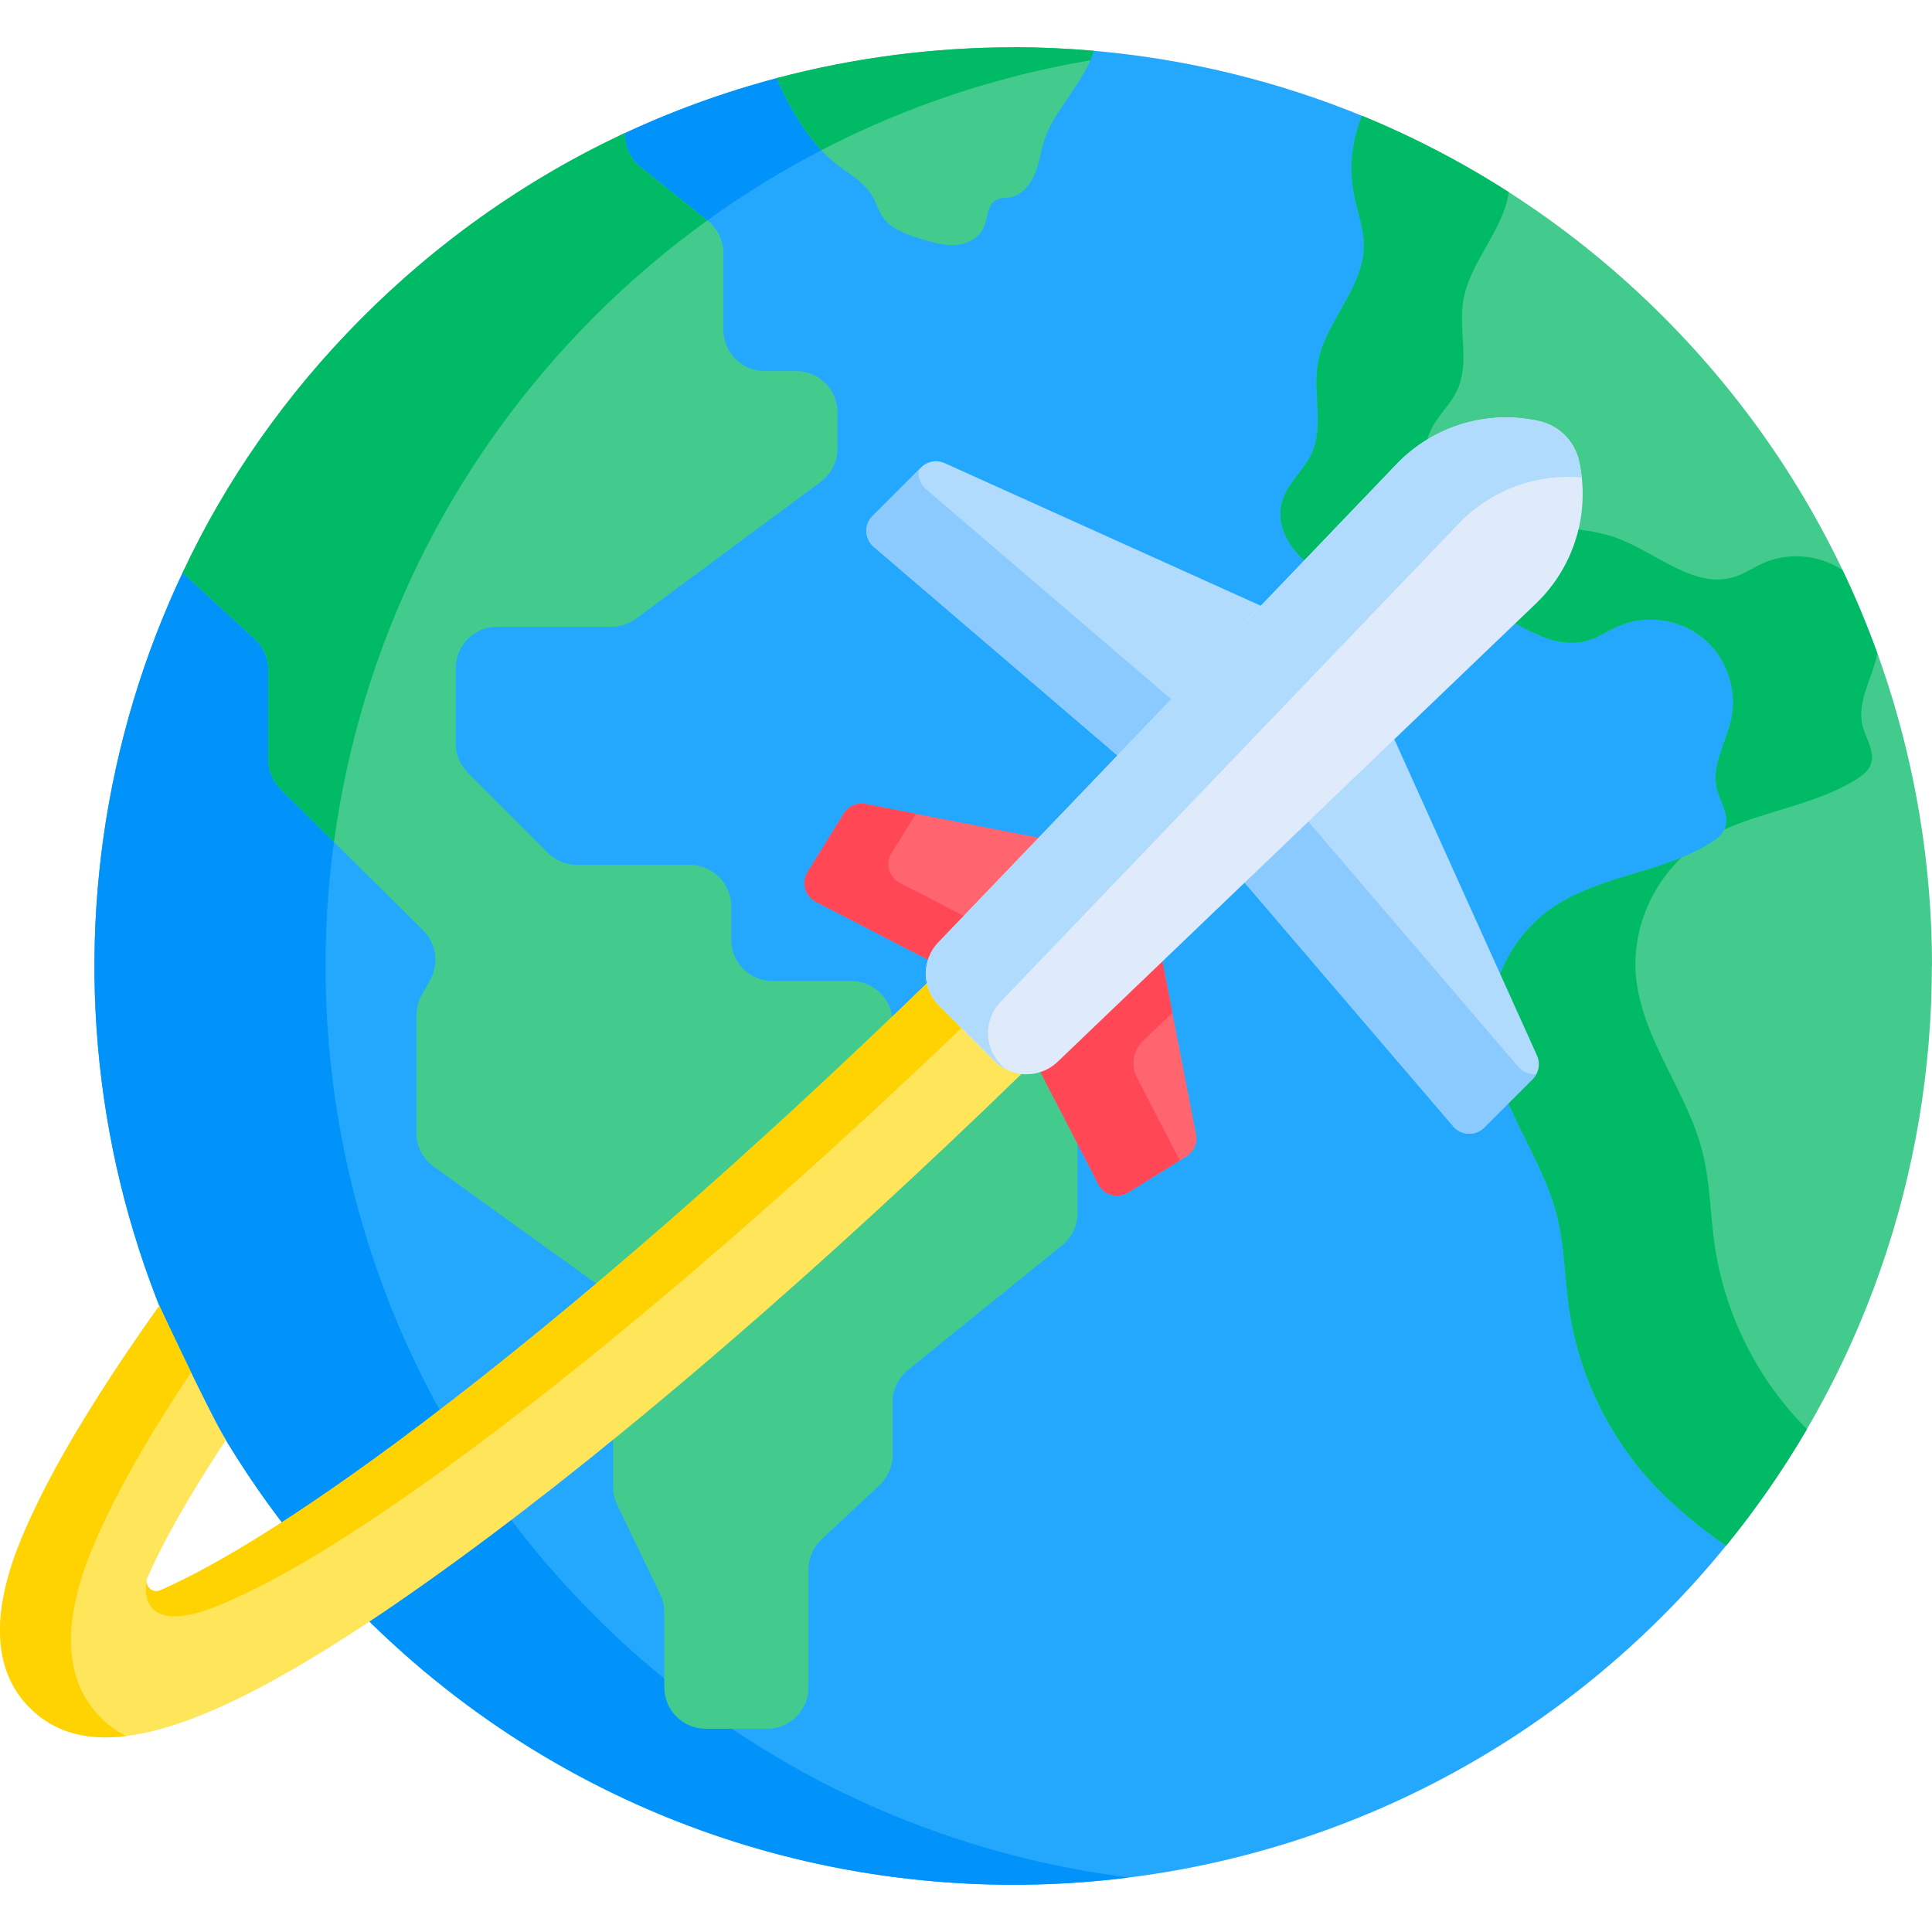 <svg width="512" height="512" viewBox="0 0 512 512" fill="none" xmlns="http://www.w3.org/2000/svg">
<g clip-path="url(#clip0_17_562)">
<path d="M459.863 190.457C461.522 182.3 458.271 173.322 451.773 168.119C447.734 164.885 442.548 163.194 437.375 163.194C434.226 163.194 431.081 163.821 428.207 165.109C427.189 165.565 426.206 166.096 425.255 166.61C423.77 167.412 422.367 168.169 420.853 168.66C413.924 170.903 407.263 167.213 400.213 163.305C397.059 161.556 393.797 159.748 390.49 158.505C384.493 156.25 378.036 155.859 371.792 155.48C367.19 155.201 362.432 154.913 357.942 153.874C351.272 152.33 344.864 147.701 341.995 142.356C340.181 138.976 339.862 135.478 341.073 132.243C341.891 130.058 343.327 128.19 344.847 126.211C346.185 124.47 347.569 122.669 348.523 120.605C350.623 116.064 350.339 111.055 350.065 106.21C349.885 103.037 349.7 99.757 350.201 96.688C351.006 91.764 353.61 87.165 356.13 82.717C359.207 77.283 362.389 71.664 362.453 65.28C362.487 61.958 361.654 58.741 360.847 55.631C360.462 54.143 360.063 52.604 359.772 51.094C358.572 44.856 359.171 38.284 361.503 32.024L362.066 31.151C338.781 21.473 314.3 15.575 289.555 13.436C287.119 20.367 280.212 27.664 277.384 34.375C276.036 37.575 275.697 41.114 274.509 44.377C273.321 47.64 270.885 50.839 267.448 51.33C266.395 51.481 265.282 51.371 264.304 51.791C261.625 52.939 261.867 56.76 260.636 59.403C259.342 62.18 256.177 63.697 253.119 63.888C250.061 64.08 247.053 63.18 244.121 62.29C240.337 61.141 236.272 59.795 233.996 56.562C232.748 54.79 232.181 52.625 231.069 50.764C229.098 47.467 225.633 45.423 222.533 43.155C215.559 38.052 209.947 29.051 206.237 20.603C191.839 24.394 177.723 29.53 164.081 35.998L164.647 36.845C164.949 40.067 166.531 43.016 169.09 45.063L186.943 59.345C189.309 61.238 190.666 64.062 190.666 67.092V87.38C190.666 93.986 196.041 99.36 202.647 99.36H210.99C216.46 99.36 220.911 103.81 220.911 109.28V118.886C220.911 122.015 219.41 124.995 216.895 126.857L167.915 163.139C166.219 164.396 164.122 165.088 162.01 165.088H131.729C125.123 165.088 119.749 170.462 119.749 177.068V197.041C119.749 200.241 120.995 203.25 123.258 205.513L144.481 226.735C146.744 228.998 149.753 230.244 152.953 230.244H182.833C188.303 230.244 192.753 234.694 192.753 240.164V249.028C192.753 255.634 198.127 261.009 204.733 261.009H225.591C231.061 261.009 235.512 265.459 235.512 270.929C235.512 277.535 240.887 282.909 247.493 282.909H274.609C280.079 282.909 284.529 287.359 284.529 292.83V321.496C284.529 324.506 283.186 327.317 280.845 329.21L239.96 362.266C237.133 364.552 235.512 367.948 235.512 371.583V385.591C235.512 388.326 234.367 390.967 232.37 392.835L217.016 407.201C214.604 409.458 213.22 412.646 213.22 415.949V447.179C213.22 452.649 208.77 457.1 203.3 457.1H187.004C181.534 457.1 177.084 452.65 177.084 447.179V427.256C177.084 425.467 176.674 423.67 175.897 422.059L164.508 398.403C163.866 397.07 163.526 395.582 163.526 394.1V349.02C163.526 345.177 161.664 341.543 158.546 339.297L115.505 308.307C112.923 306.448 111.381 303.438 111.381 300.256V269.08C111.381 267.396 111.814 265.727 112.633 264.256L114.905 260.176C117.506 255.502 116.67 249.608 112.872 245.842L75.076 208.362C73.211 206.512 72.141 203.945 72.141 201.318V177.452C72.141 174.104 70.726 170.887 68.26 168.624L49.647 151.548L48.822 150.891C5.508 241.422 21.335 353.172 96.336 428.174C191.425 523.263 345.594 523.263 440.683 428.174C447.059 421.798 452.992 415.149 458.512 408.277H457.209C449.596 402.801 443.821 397.878 439.086 392.833C427.222 380.194 419.319 363.785 416.835 346.629C416.401 343.63 416.119 340.54 415.847 337.553C415.373 332.35 414.882 326.97 413.568 321.788C411.767 314.682 408.432 307.981 405.207 301.5C400.898 292.841 396.827 284.662 395.976 275.467C394.759 262.317 400.993 248.969 411.859 241.463C418.234 237.059 425.91 234.728 433.332 232.475C440.333 230.349 447.572 228.151 453.888 224.209C455.49 223.209 457.238 221.923 458.047 219.976C459.185 217.236 458.116 214.538 457.083 211.929C456.645 210.824 456.232 209.78 455.981 208.742C455.047 204.881 456.424 201.028 457.882 196.948C458.636 194.841 459.414 192.664 459.863 190.457Z" fill="#23A8FE"/>
<path d="M187.003 457.103C181.533 457.103 177.083 452.653 177.083 447.182V445.696C170.353 440.266 163.844 434.426 157.591 428.174C101.337 371.921 78.371 294.991 88.675 221.848L75.075 208.361C73.21 206.511 72.14 203.944 72.14 201.317V177.451C72.14 174.103 70.725 170.886 68.259 168.623L49.646 151.547L48.821 150.89C5.508 241.422 21.335 353.172 96.336 428.174C151.687 483.525 227.054 506.643 299.137 497.555C261.575 492.819 224.908 479.333 192.429 457.103H187.003Z" fill="#0193FA"/>
<path d="M206.245 20.621C191.847 24.415 177.723 29.527 164.081 35.998L164.647 36.845C164.949 40.067 166.531 43.016 169.09 45.063L186.567 59.045C196.747 51.628 207.379 45.117 218.342 39.475C213.3 34.308 209.178 27.296 206.245 20.621Z" fill="#0193FA"/>
<path d="M274.607 281.882H247.491C241.443 281.882 236.54 276.979 236.54 270.931C236.54 264.883 231.637 259.98 225.59 259.98H204.732C198.684 259.98 193.782 255.077 193.782 249.029V240.165C193.782 234.117 188.879 229.214 182.832 229.214H152.952C150.047 229.214 147.262 228.06 145.209 226.007L123.987 204.785C121.933 202.731 120.78 199.946 120.78 197.042V177.07C120.78 171.022 125.683 166.119 131.73 166.119H162.01C164.357 166.119 166.642 165.365 168.528 163.968L217.508 127.686C220.296 125.621 221.941 122.356 221.941 118.887V109.281C221.941 103.233 217.038 98.33 210.991 98.33H202.648C196.6 98.33 191.698 93.427 191.698 87.379V67.092C191.698 63.765 190.186 60.619 187.588 58.541L169.735 44.259C167.137 42.181 165.625 39.035 165.625 35.708V35.247C140.542 46.935 117.039 63.125 96.338 83.826C76.001 104.163 60.029 127.207 48.391 151.792L67.564 169.382C69.825 171.456 71.112 174.383 71.112 177.451V201.316C71.112 204.236 72.278 207.035 74.352 209.092L112.148 246.572C115.634 250.029 116.393 255.384 114.006 259.673L111.735 263.753C110.828 265.382 110.353 267.215 110.353 269.079V300.258C110.353 303.78 112.047 307.087 114.905 309.145L157.946 340.135C160.804 342.193 162.498 345.5 162.498 349.022V394.102C162.498 395.747 162.868 397.371 163.582 398.852L174.972 422.507C175.686 423.989 176.056 425.613 176.056 427.258V447.181C176.056 453.229 180.959 458.132 187.006 458.132H203.301C209.349 458.132 214.251 453.229 214.251 447.181V415.951C214.251 412.92 215.507 410.025 217.72 407.955L233.074 393.588C235.287 391.518 236.543 388.622 236.543 385.592V371.584C236.543 368.277 238.037 365.147 240.609 363.068L281.494 330.012C284.065 327.933 285.56 324.803 285.56 321.497V292.831C285.557 286.784 280.655 281.882 274.607 281.882Z" fill="#43CB8E"/>
<path d="M165.623 35.707V35.259C112.855 59.837 71.025 103.04 48.389 151.793L67.562 169.383C69.823 171.457 71.109 174.384 71.109 177.452V201.317C71.109 204.237 72.275 207.037 74.349 209.093L88.505 223.131C95.408 172.178 118.426 122.991 157.59 83.826C166.995 74.421 176.985 65.959 187.432 58.418L169.732 44.259C167.135 42.181 165.623 39.034 165.623 35.707Z" fill="#00BA66"/>
<path d="M512 256C512 193.685 488.228 131.371 440.683 83.826C417.125 60.268 389.938 42.555 360.925 30.67C358.301 37.177 357.435 44.392 358.762 51.288C359.661 55.959 361.473 60.513 361.424 65.269C361.309 76.559 351.007 85.378 349.186 96.521C347.901 104.384 350.933 112.94 347.589 120.172C345.639 124.389 341.739 127.529 340.109 131.88C336.27 142.132 347.045 152.407 357.71 154.876C368.375 157.345 379.881 155.614 390.127 159.468C400.601 163.407 410.523 173.085 421.169 169.638C423.797 168.787 426.106 167.177 428.627 166.048C435.886 162.797 444.92 163.951 451.128 168.922C457.337 173.894 460.437 182.457 458.852 190.251C457.564 196.58 453.461 202.705 454.979 208.982C455.846 212.568 458.511 216.171 457.096 219.579C456.406 221.241 454.869 222.381 453.342 223.334C440.433 231.392 423.794 231.966 411.274 240.615C400.185 248.275 393.708 262.142 394.95 275.562C396.484 292.138 408.479 305.905 412.569 322.041C414.614 330.109 414.622 338.539 415.814 346.776C418.333 364.166 426.308 380.726 438.333 393.538C444.047 399.625 450.585 404.825 457.396 409.678C493.79 365.048 511.966 310.524 511.966 256H512Z" fill="#43CB8E"/>
<path d="M421.17 169.639C423.798 168.788 426.107 167.178 428.628 166.049C435.887 162.798 444.921 163.951 451.129 168.923C457.338 173.895 460.439 182.458 458.853 190.252C457.565 196.581 453.462 202.705 454.98 208.983C455.847 212.57 458.512 216.173 457.097 219.58C457.056 219.679 457.002 219.771 456.955 219.866C468.238 214.73 481.345 213.151 491.942 206.537C493.468 205.584 495.005 204.444 495.696 202.782C497.111 199.375 494.447 195.771 493.579 192.185C492.061 185.908 496.164 179.783 497.452 173.454C497.474 173.346 497.485 173.237 497.506 173.129C494.811 165.665 491.738 158.308 488.29 151.084C482.178 147.013 473.945 146.242 467.227 149.251C464.706 150.38 462.397 151.99 459.769 152.841C449.123 156.287 439.2 146.609 428.727 142.671C418.48 138.818 406.975 140.548 396.31 138.079C385.645 135.61 374.871 125.335 378.709 115.083C380.338 110.732 384.239 107.592 386.189 103.375C389.533 96.143 386.501 87.587 387.786 79.724C389.473 69.401 398.432 61.072 399.835 50.926C387.373 42.931 374.349 36.169 360.926 30.671C358.302 37.178 357.436 44.393 358.764 51.289C359.663 55.96 361.475 60.514 361.426 65.271C361.311 76.561 351.009 85.38 349.188 96.523C347.903 104.386 350.935 112.941 347.591 120.174C345.642 124.391 341.741 127.531 340.111 131.882C336.272 142.134 347.047 152.409 357.712 154.878C368.377 157.347 379.883 155.616 390.129 159.47C400.602 163.407 410.524 173.085 421.17 169.639Z" fill="#00BA66"/>
<path d="M476.935 376.74C464.909 363.928 456.934 347.368 454.415 329.978C453.222 321.741 453.215 313.311 451.17 305.243C447.08 289.107 435.085 275.34 433.551 258.764C432.474 247.128 437.207 235.163 445.711 227.192C434.318 231.894 421.439 233.594 411.276 240.615C400.187 248.275 393.71 262.142 394.952 275.562C396.486 292.138 408.481 305.904 412.571 322.041C414.616 330.109 414.624 338.539 415.816 346.776C418.335 364.166 426.31 380.726 438.336 393.538C444.05 399.625 450.587 404.825 457.399 409.678C465.447 399.809 472.599 389.455 478.866 378.726C478.214 378.073 477.567 377.414 476.935 376.74Z" fill="#00BA66"/>
<path d="M274.51 45.407C275.698 42.144 276.036 38.605 277.385 35.405C280.263 28.576 287.375 21.14 289.691 14.101C289.761 13.888 289.813 13.673 289.873 13.459C282.766 12.837 275.638 12.51 268.509 12.51V12.541C247.425 12.541 226.343 15.269 205.831 20.707C209.532 29.416 215.303 38.896 222.533 44.186C225.633 46.454 229.099 48.497 231.07 51.795C232.182 53.656 232.749 55.82 233.997 57.592C236.274 60.825 240.339 62.171 244.122 63.32C247.053 64.21 250.062 65.11 253.12 64.918C256.178 64.726 259.344 63.21 260.637 60.432C261.868 57.79 261.626 53.968 264.305 52.82C265.283 52.401 266.396 52.51 267.449 52.36C270.886 51.869 273.322 48.67 274.51 45.407Z" fill="#43CB8E"/>
<path d="M289.872 13.461C282.649 12.829 275.49 12.509 268.509 12.509V12.54C248.031 12.54 226.567 15.19 205.831 20.706C208.659 27.361 212.699 34.459 217.672 39.801C240.293 28.075 264.367 20.132 288.959 15.978C289.558 14.602 289.689 14.121 289.872 13.461Z" fill="#00BA66"/>
<path d="M264.217 280.482L249.568 265.833C247.882 264.147 246.811 262.078 246.348 259.904C199.248 305.594 152.395 346.517 112.419 376.774C76.519 403.945 54.803 416.058 42.449 421.454C40.302 422.392 38.134 420.211 39.073 418.064C42.528 410.162 48.733 398.429 59.859 381.61C59.564 381.121 59.282 380.626 58.99 380.135C54.163 371.595 42.22 346.044 42.22 346.044C27.136 367.246 15.977 385.457 9.011 400.273C4.338 410.212 -8.074 436.613 7.918 452.604C13.099 457.785 19.687 460.425 27.986 460.425C47.882 460.425 77.595 445.238 121.212 413.457C165.254 381.366 217.907 335.915 271.431 283.906C268.794 283.639 266.232 282.498 264.217 280.482Z" fill="#FEE55A"/>
<path d="M249.568 265.833C247.882 264.147 246.811 262.078 246.348 259.904C199.248 305.594 152.395 346.517 112.419 376.774C93.863 390.818 79.098 400.838 67.456 407.987L67.455 407.986C59.793 412.692 50.722 417.841 42.45 421.454C40.625 422.252 38.791 420.793 38.858 419.019C38.857 419.022 35.051 436.113 61.251 424.03C73.604 418.634 95.321 406.521 131.221 379.35C168.467 351.159 211.683 313.708 255.506 271.77L249.568 265.833Z" fill="#FFD301"/>
<path d="M26.717 455.18C10.725 439.188 23.137 412.788 27.81 402.849C33.067 391.669 40.713 378.554 50.629 363.682C46.284 354.741 42.219 346.044 42.219 346.044C27.135 367.246 15.976 385.457 9.01 400.273C4.337 410.212 -8.075 436.613 7.917 452.604C13.098 457.785 19.686 460.425 27.985 460.425C29.725 460.425 31.545 460.302 33.439 460.068C30.974 458.828 28.737 457.2 26.717 455.18Z" fill="#FFD301"/>
<path d="M407.319 279.725L369.458 195.795L329.764 233.823L385.146 298.507C387.255 300.97 391.014 301.115 393.307 298.823L406.182 285.949C407.818 284.312 408.271 281.834 407.319 279.725Z" fill="#B1DBFC"/>
<path d="M402.341 282.697L346.646 217.648L329.764 233.822L385.146 298.506C387.255 300.969 391.014 301.114 393.307 298.822L406.181 285.947C406.562 285.566 406.872 285.136 407.122 284.679C405.373 284.81 403.58 284.145 402.341 282.697Z" fill="#8BCAFF"/>
<path d="M334.256 160.592L250.325 122.73C248.216 121.779 245.738 122.232 244.103 123.867L231.229 136.742C228.936 139.035 229.082 142.794 231.545 144.903L296.229 200.285L334.256 160.592Z" fill="#B1DBFC"/>
<path d="M245.403 129.657C243.854 128.33 243.201 126.369 243.465 124.506L231.228 136.743C228.936 139.036 229.081 142.795 231.544 144.904L296.228 200.286L310.498 185.392L245.403 129.657Z" fill="#8BCAFF"/>
<path d="M316.972 300.655L308.012 254.662L280.875 280.66C279.31 282.16 277.437 283.137 275.469 283.617L291.083 313.851C292.57 316.732 296.197 317.736 298.954 316.03L314.438 306.45C316.405 305.234 317.415 302.926 316.972 300.655Z" fill="#FF656F"/>
<path d="M249.39 249.175L275.388 222.038L229.395 213.078C227.124 212.635 224.816 213.644 223.599 215.612L214.019 231.096C212.313 233.853 213.317 237.479 216.198 238.967L246.432 254.581C246.913 252.614 247.89 250.74 249.39 249.175Z" fill="#FF656F"/>
<path d="M301.247 285.449C299.549 282.162 300.384 278.234 303.069 275.689C303.085 275.674 303.1 275.659 303.116 275.644L310.686 268.391L308.011 254.661L280.874 280.659C279.309 282.159 277.436 283.136 275.468 283.616L291.082 313.849C292.569 316.73 296.196 317.735 298.953 316.028L312.66 307.548L301.247 285.449Z" fill="#FF4756"/>
<path d="M238.441 233.951C235.56 232.464 234.556 228.838 236.262 226.081L242.703 215.671L229.396 213.079C227.125 212.636 224.817 213.645 223.6 215.613L214.02 231.096C212.314 233.854 213.318 237.479 216.199 238.967L246.433 254.582C246.913 252.614 247.89 250.741 249.39 249.176L255.523 242.774L238.441 233.951Z" fill="#FF4756"/>
<path d="M418.449 122.144C417.27 116.886 413.164 112.779 407.906 111.6C394.174 108.522 379.833 112.852 370.097 123.013L248.675 249.753C244.175 254.45 244.254 261.883 248.854 266.483L263.566 281.195C268.166 285.795 275.599 285.874 280.296 281.374L407.036 159.952C417.198 150.218 421.527 135.876 418.449 122.144Z" fill="#DFEBFA"/>
<path d="M265.337 282.237C260.737 277.637 260.658 270.205 265.158 265.507L386.58 138.767C395.085 129.89 407.106 125.465 419.164 126.541C419.002 125.073 418.776 123.605 418.449 122.145C417.27 116.887 413.164 112.78 407.905 111.602C394.173 108.524 379.832 112.854 370.096 123.015L248.674 249.755C244.174 254.452 244.253 261.885 248.853 266.485L263.565 281.197C264.421 282.053 265.375 282.751 266.391 283.293L265.337 282.237Z" fill="#B1DBFC"/>
</g>
<defs>
<clipPath id="clip0_17_562">
<rect width="512" height="512" fill="white"/>
</clipPath>
</defs>
</svg>
